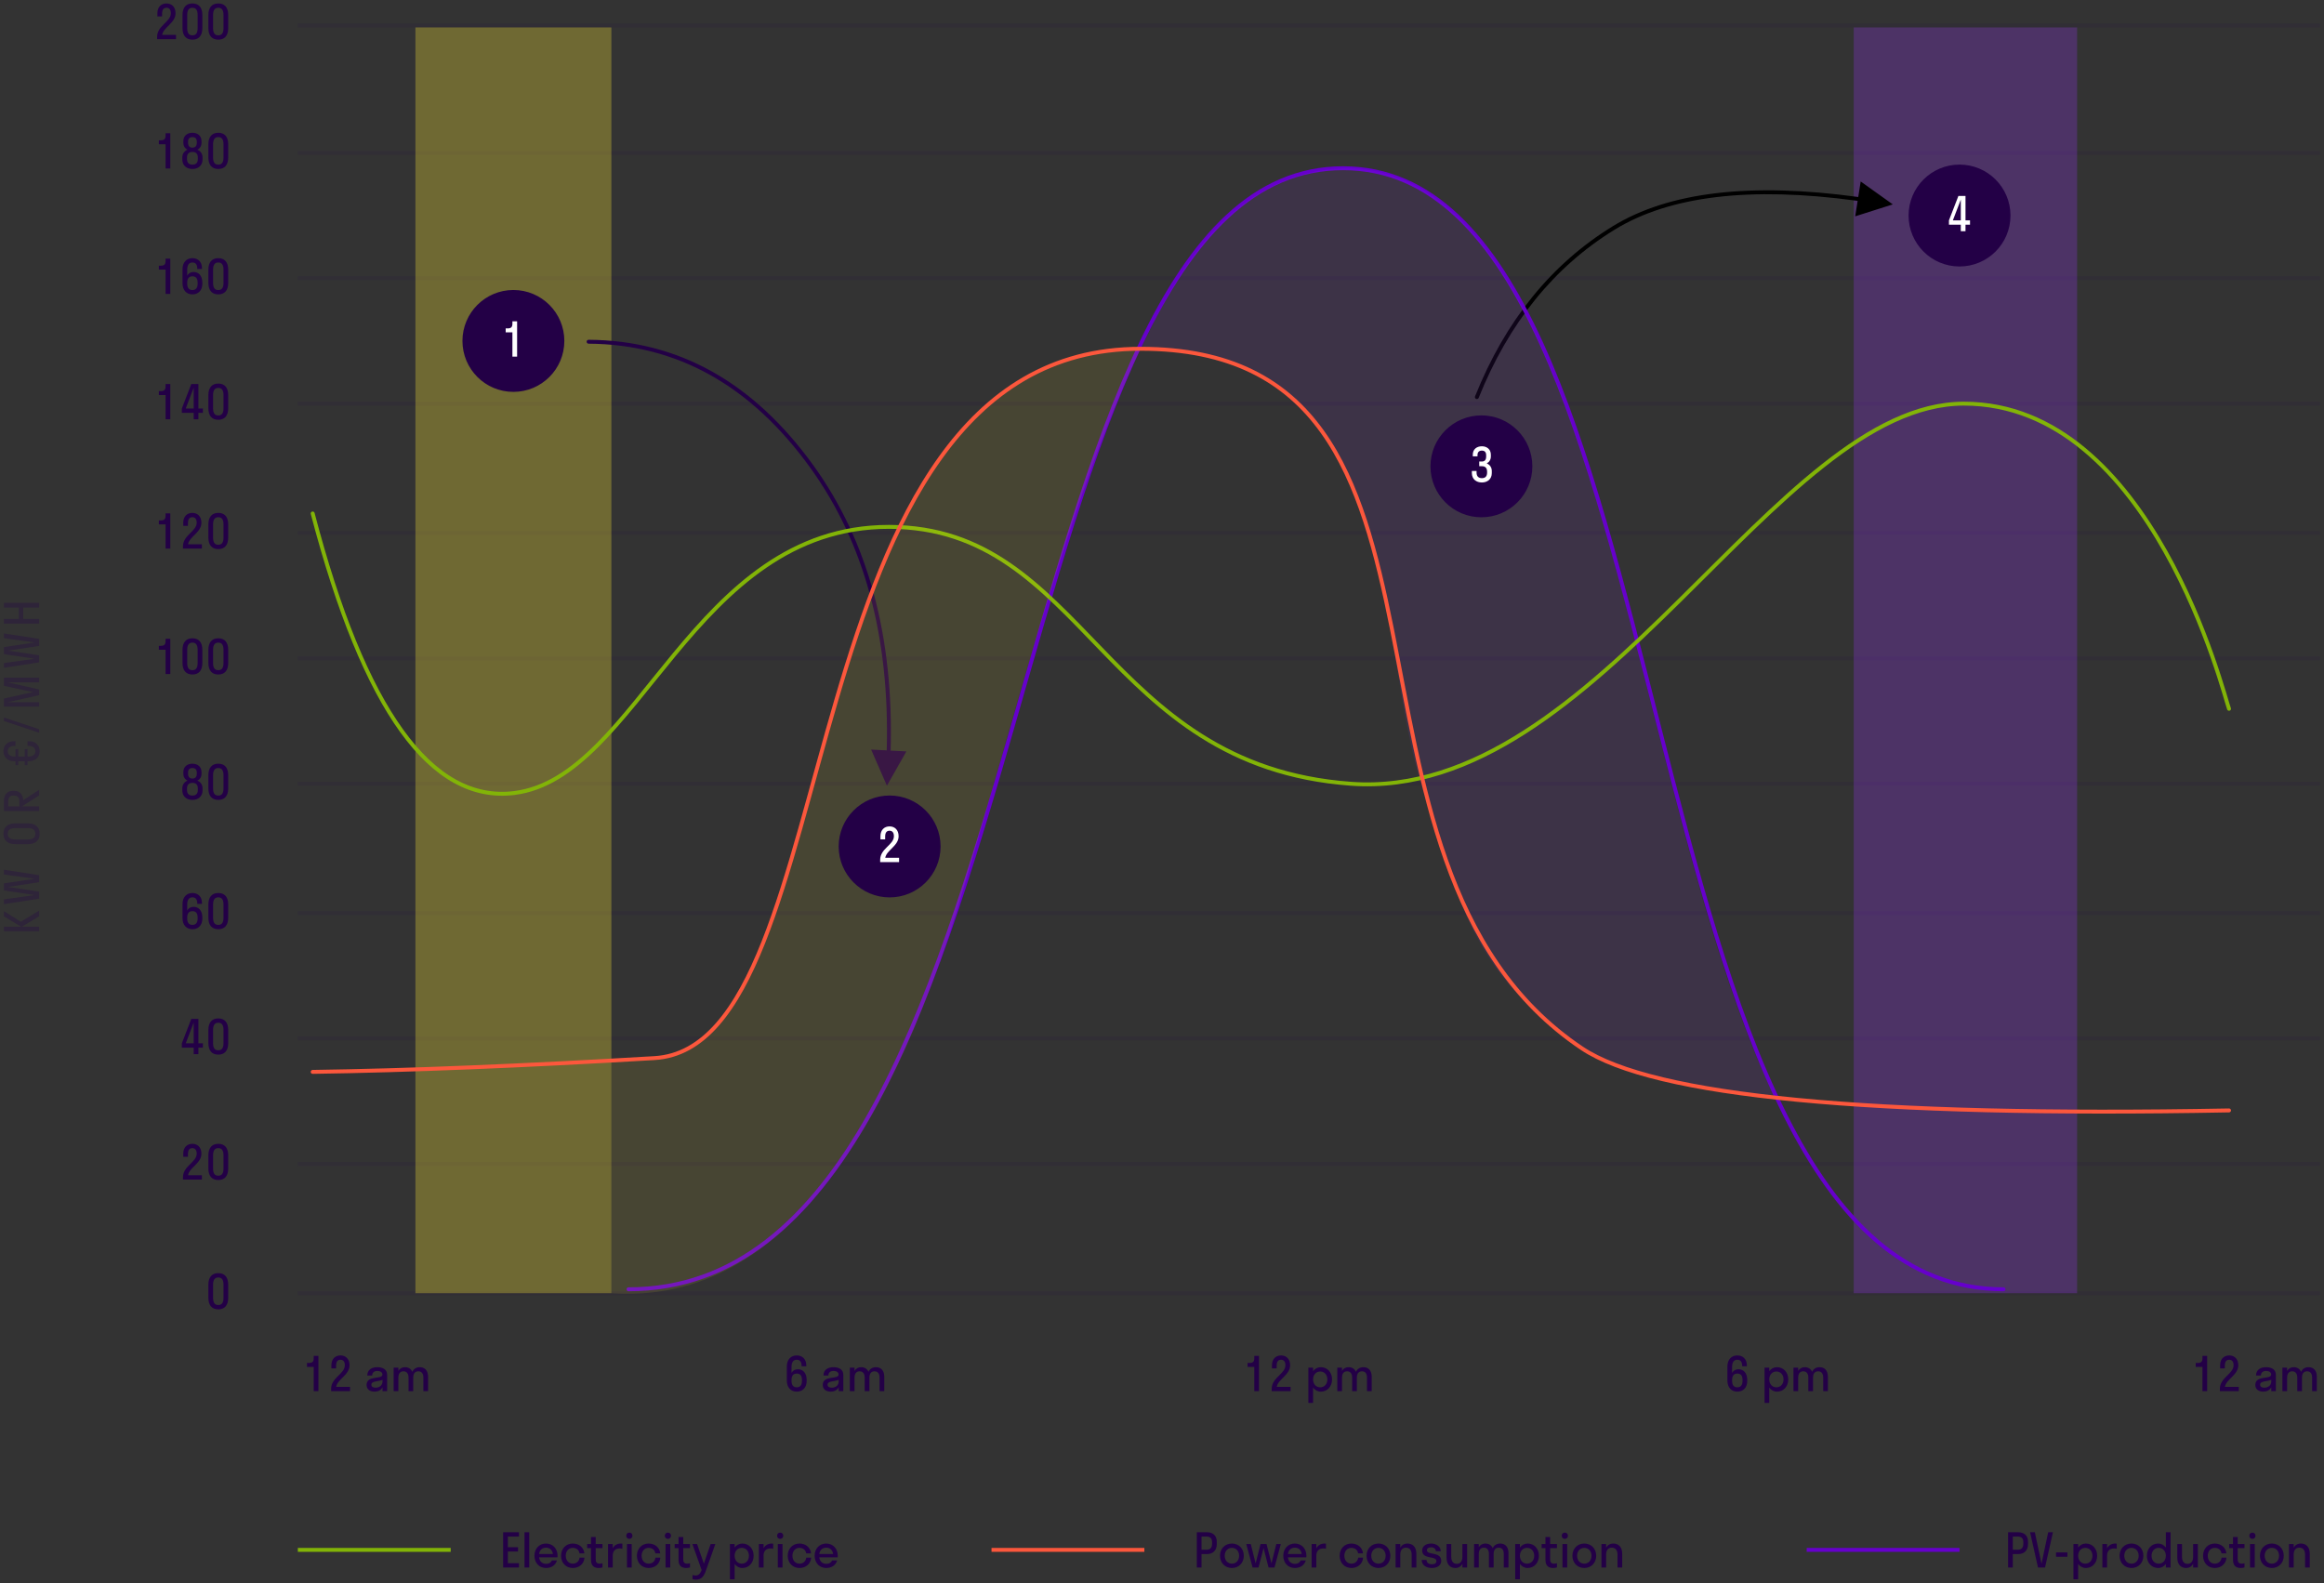 <?xml version="1.0" encoding="UTF-8"?>
<svg xmlns="http://www.w3.org/2000/svg" xmlns:xlink="http://www.w3.org/1999/xlink" width="593px" height="404px" viewBox="0 0 593 404" version="1.1">
  <rect x="0" y="0" width="593" height="404" fill="#333333" stroke="none"/>
  <title>Group 39</title>
  <g id="Graphics" stroke="none" stroke-width="1" fill="none" fill-rule="evenodd">
    <g id="Export-EN" transform="translate(-290, -6318)">
      <g id="Group-37" transform="translate(290.88, 6318.88)">
        <line x1="75.62" y1="5.62" x2="590.62" y2="5.62" id="Line-8" stroke="#230046" opacity="0.1" stroke-linecap="square"></line>
        <line x1="75.62" y1="38.12" x2="590.62" y2="38.12" id="Line-8" stroke="#230046" opacity="0.1" stroke-linecap="square"></line>
        <line x1="75.62" y1="70.12" x2="590.62" y2="70.12" id="Line-8" stroke="#230046" opacity="0.1" stroke-linecap="square"></line>
        <line x1="75.62" y1="102.12" x2="590.62" y2="102.12" id="Line-8" stroke="#230046" opacity="0.1" stroke-linecap="square"></line>
        <line x1="75.62" y1="135.12" x2="590.62" y2="135.12" id="Line-8" stroke="#230046" opacity="0.1" stroke-linecap="square"></line>
        <line x1="75.62" y1="167.12" x2="590.62" y2="167.12" id="Line-8" stroke="#230046" opacity="0.1" stroke-linecap="square"></line>
        <line x1="75.62" y1="199.12" x2="590.62" y2="199.12" id="Line-8-Copy-5" stroke="#230046" opacity="0.1" stroke-linecap="square"></line>
        <line x1="75.62" y1="232.12" x2="590.62" y2="232.12" id="Line-8-Copy-4" stroke="#230046" opacity="0.1" stroke-linecap="square"></line>
        <line x1="75.62" y1="264.12" x2="590.62" y2="264.12" id="Line-8-Copy-3" stroke="#230046" opacity="0.1" stroke-linecap="square"></line>
        <line x1="75.62" y1="296.12" x2="590.62" y2="296.12" id="Line-8-Copy-2" stroke="#230046" opacity="0.1" stroke-linecap="square"></line>
        <line x1="75.62" y1="329.12" x2="590.62" y2="329.12" id="Line-8-Copy" stroke="#230046" opacity="0.1" stroke-linecap="square"></line>
        <g id="Group-19" transform="translate(75.12, 390.12)">
          <g id="Group-16" transform="translate(177, 0)">
            <line x1="0.5" y1="4.5" x2="38.5" y2="4.5" id="Line-7" stroke="#FC573C" stroke-linecap="square"></line>
            <g id="Power-consumption" transform="translate(52.388, 0)" fill="#230046" fill-rule="nonzero">
              <path d="M1.2,9 L1.2,5.568 L2.604,5.568 C4.056,5.568 5.088,4.68 5.088,3.048 L5.088,2.4 C5.088,0.828 4.056,0 2.604,0 L0,0 L0,9 L1.2,9 Z M2.484,1.104 C3.348,1.104 3.888,1.5 3.888,2.52 L3.888,2.928 C3.888,4.02 3.348,4.464 2.484,4.464 L1.2,4.464 L1.2,1.104 L2.484,1.104 Z" id="Shape"></path>
              <path d="M8.952,9.12 C10.692,9.12 11.988,7.836 11.988,6 C11.988,4.164 10.692,2.88 8.952,2.88 C7.212,2.88 5.916,4.164 5.916,6 C5.916,7.836 7.212,9.12 8.952,9.12 Z M8.952,8.016 C7.908,8.016 7.116,7.212 7.116,6 C7.116,4.788 7.908,3.984 8.952,3.984 C9.996,3.984 10.788,4.788 10.788,6 C10.788,7.212 9.996,8.016 8.952,8.016 Z" id="Shape"></path>
              <polygon id="Path" points="15.744 9 17.028 4.044 18.3 9 19.812 9 21.432 3 20.28 3 19.044 7.956 17.784 3 16.26 3 15 7.956 13.764 3 12.612 3 14.232 9"></polygon>
              <path d="M27.936,6.408 C27.948,6.276 27.96,6.144 27.96,6 C27.96,4.164 26.712,2.88 25.008,2.88 C23.304,2.88 22.056,4.164 22.056,6 C22.056,7.836 23.304,9.12 25.008,9.12 C26.388,9.12 27.432,8.436 27.804,7.2 L26.508,7.2 C26.268,7.74 25.788,8.064 25.056,8.064 C24.048,8.064 23.376,7.452 23.232,6.408 L27.936,6.408 Z M25.008,3.936 C25.968,3.936 26.628,4.536 26.772,5.544 L23.244,5.544 C23.388,4.536 24.036,3.936 25.008,3.936 Z" id="Shape"></path>
              <path d="M30.492,3 L29.292,3 L29.292,9 L30.492,9 L30.492,5.988 C30.492,4.752 31.164,4.128 32.316,4.128 C32.556,4.128 32.772,4.164 32.952,4.224 L32.952,2.916 C32.856,2.892 32.712,2.88 32.568,2.88 C31.656,2.88 30.924,3.3 30.492,4.08 L30.492,3 Z" id="Path"></path>
              <path d="M41.148,5.388 L42.396,5.388 C42.252,3.888 41.016,2.88 39.432,2.88 C37.716,2.88 36.444,4.164 36.444,6 C36.444,7.836 37.716,9.12 39.432,9.12 C41.064,9.12 42.324,8.064 42.42,6.48 L41.172,6.48 C41.052,7.476 40.308,8.016 39.432,8.016 C38.412,8.016 37.644,7.212 37.644,6 C37.644,4.788 38.412,3.984 39.432,3.984 C40.296,3.984 41.028,4.476 41.148,5.388 Z" id="Path"></path>
              <path d="M46.344,9.12 C48.084,9.12 49.38,7.836 49.38,6 C49.38,4.164 48.084,2.88 46.344,2.88 C44.604,2.88 43.308,4.164 43.308,6 C43.308,7.836 44.604,9.12 46.344,9.12 Z M46.344,8.016 C45.3,8.016 44.508,7.212 44.508,6 C44.508,4.788 45.3,3.984 46.344,3.984 C47.388,3.984 48.18,4.788 48.18,6 C48.18,7.212 47.388,8.016 46.344,8.016 Z" id="Shape"></path>
              <path d="M54.816,5.724 L54.816,9 L56.016,9 L56.016,5.484 C56.016,3.72 55.044,2.88 53.736,2.88 C52.944,2.88 52.284,3.252 51.912,3.948 L51.912,3 L50.712,3 L50.712,9 L51.912,9 L51.912,5.724 C51.912,4.536 52.464,3.936 53.364,3.936 C54.264,3.936 54.816,4.536 54.816,5.724 Z" id="Path"></path>
              <path d="M62.364,7.308 C62.364,4.86 58.704,5.928 58.704,4.596 C58.704,4.116 59.136,3.84 59.784,3.84 C60.48,3.84 60.996,4.26 60.996,4.836 L62.244,4.836 C62.244,3.732 61.188,2.88 59.784,2.88 C58.488,2.88 57.492,3.552 57.492,4.644 C57.492,7.056 61.128,5.904 61.128,7.356 C61.128,7.896 60.696,8.172 59.964,8.172 C59.196,8.172 58.62,7.8 58.62,7.068 L57.372,7.068 C57.372,8.376 58.488,9.12 59.964,9.12 C61.356,9.12 62.364,8.436 62.364,7.308 Z" id="Path"></path>
              <path d="M64.92,6.252 L64.92,3 L63.72,3 L63.72,6.492 C63.72,8.28 64.692,9.12 65.976,9.12 C66.756,9.12 67.392,8.748 67.764,8.04 L67.764,9 L68.964,9 L68.964,3 L67.764,3 L67.764,6.252 C67.764,7.452 67.224,8.064 66.348,8.064 C65.46,8.064 64.92,7.452 64.92,6.252 Z" id="Path"></path>
              <path d="M74.532,5.556 L74.532,9 L75.732,9 L75.732,5.556 C75.732,4.476 76.224,3.936 77.04,3.936 C77.844,3.936 78.324,4.476 78.324,5.556 L78.324,9 L79.524,9 L79.524,5.316 C79.524,3.672 78.624,2.88 77.412,2.88 C76.548,2.88 75.852,3.288 75.504,4.068 C75.156,3.264 74.46,2.88 73.608,2.88 C72.888,2.88 72.288,3.216 71.94,3.84 L71.94,3 L70.74,3 L70.74,9 L71.94,9 L71.94,5.556 C71.94,4.476 72.432,3.936 73.236,3.936 C74.04,3.936 74.532,4.476 74.532,5.556 Z" id="Path"></path>
              <path d="M82.44,12 L82.44,8.1 C82.908,8.736 83.604,9.12 84.408,9.12 C86.052,9.12 87.288,7.836 87.288,6 C87.288,4.164 86.052,2.88 84.408,2.88 C83.604,2.88 82.908,3.264 82.44,3.9 L82.44,3 L81.24,3 L81.24,12 L82.44,12 Z M84.264,8.016 C83.22,8.016 82.44,7.212 82.44,6 C82.44,4.788 83.22,3.984 84.264,3.984 C85.308,3.984 86.088,4.788 86.088,6 C86.088,7.212 85.308,8.016 84.264,8.016 Z" id="Shape"></path>
              <path d="M90.156,6.948 L90.156,4.056 L91.884,4.056 L91.884,3 L90.156,3 L90.156,1.224 L88.956,1.224 L88.956,3 L87.972,3 L87.972,4.056 L88.956,4.056 L88.956,7.02 C88.956,8.652 89.796,9.12 90.948,9.12 C91.296,9.12 91.668,9.048 91.884,8.976 L91.884,7.908 C91.68,7.98 91.44,8.016 91.176,8.016 C90.48,8.016 90.156,7.692 90.156,6.948 Z" id="Path"></path>
              <path d="M93.9,1.692 C94.368,1.692 94.692,1.344 94.692,0.888 C94.692,0.432 94.368,0.096 93.9,0.096 C93.444,0.096 93.108,0.432 93.108,0.888 C93.108,1.344 93.444,1.692 93.9,1.692 Z M94.5,9 L94.5,3 L93.3,3 L93.3,9 L94.5,9 Z" id="Shape"></path>
              <path d="M98.868,9.12 C100.608,9.12 101.904,7.836 101.904,6 C101.904,4.164 100.608,2.88 98.868,2.88 C97.128,2.88 95.832,4.164 95.832,6 C95.832,7.836 97.128,9.12 98.868,9.12 Z M98.868,8.016 C97.824,8.016 97.032,7.212 97.032,6 C97.032,4.788 97.824,3.984 98.868,3.984 C99.912,3.984 100.704,4.788 100.704,6 C100.704,7.212 99.912,8.016 98.868,8.016 Z" id="Shape"></path>
              <path d="M107.34,5.724 L107.34,9 L108.54,9 L108.54,5.484 C108.54,3.72 107.568,2.88 106.26,2.88 C105.468,2.88 104.808,3.252 104.436,3.948 L104.436,3 L103.236,3 L103.236,9 L104.436,9 L104.436,5.724 C104.436,4.536 104.988,3.936 105.888,3.936 C106.788,3.936 107.34,4.536 107.34,5.724 Z" id="Path"></path>
            </g>
          </g>
          <g id="Group-16-Copy">
            <line x1="0.5" y1="4.5" x2="38.5" y2="4.5" id="Line-7" stroke="#82B407" stroke-linecap="square"></line>
            <g id="Electricity-price" transform="translate(52.388, 0)" fill="#230046" fill-rule="nonzero">
              <polygon id="Path" points="4.032 7.896 1.2 7.896 1.2 4.92 3.792 4.92 3.792 3.816 1.2 3.816 1.2 1.104 4.032 1.104 4.032 0 0 0 0 9 4.032 9"></polygon>
              <polygon id="Path" points="6.648 9 6.648 0 5.448 0 5.448 9"></polygon>
              <path d="M13.86,6.408 C13.872,6.276 13.884,6.144 13.884,6 C13.884,4.164 12.636,2.88 10.932,2.88 C9.228,2.88 7.98,4.164 7.98,6 C7.98,7.836 9.228,9.12 10.932,9.12 C12.312,9.12 13.356,8.436 13.728,7.2 L12.432,7.2 C12.192,7.74 11.712,8.064 10.98,8.064 C9.972,8.064 9.3,7.452 9.156,6.408 L13.86,6.408 Z M10.932,3.936 C11.892,3.936 12.552,4.536 12.696,5.544 L9.168,5.544 C9.312,4.536 9.96,3.936 10.932,3.936 Z" id="Shape"></path>
              <path d="M19.476,5.388 L20.724,5.388 C20.58,3.888 19.344,2.88 17.76,2.88 C16.044,2.88 14.772,4.164 14.772,6 C14.772,7.836 16.044,9.12 17.76,9.12 C19.392,9.12 20.652,8.064 20.748,6.48 L19.5,6.48 C19.38,7.476 18.636,8.016 17.76,8.016 C16.74,8.016 15.972,7.212 15.972,6 C15.972,4.788 16.74,3.984 17.76,3.984 C18.624,3.984 19.356,4.476 19.476,5.388 Z" id="Path"></path>
              <path d="M23.616,6.948 L23.616,4.056 L25.344,4.056 L25.344,3 L23.616,3 L23.616,1.224 L22.416,1.224 L22.416,3 L21.432,3 L21.432,4.056 L22.416,4.056 L22.416,7.02 C22.416,8.652 23.256,9.12 24.408,9.12 C24.756,9.12 25.128,9.048 25.344,8.976 L25.344,7.908 C25.14,7.98 24.9,8.016 24.636,8.016 C23.94,8.016 23.616,7.692 23.616,6.948 Z" id="Path"></path>
              <path d="M27.96,3 L26.76,3 L26.76,9 L27.96,9 L27.96,5.988 C27.96,4.752 28.632,4.128 29.784,4.128 C30.024,4.128 30.24,4.164 30.42,4.224 L30.42,2.916 C30.324,2.892 30.18,2.88 30.036,2.88 C29.124,2.88 28.392,3.3 27.96,4.08 L27.96,3 Z" id="Path"></path>
              <path d="M32.196,1.692 C32.664,1.692 32.988,1.344 32.988,0.888 C32.988,0.432 32.664,0.096 32.196,0.096 C31.74,0.096 31.404,0.432 31.404,0.888 C31.404,1.344 31.74,1.692 32.196,1.692 Z M32.796,9 L32.796,3 L31.596,3 L31.596,9 L32.796,9 Z" id="Shape"></path>
              <path d="M38.832,5.388 L40.08,5.388 C39.936,3.888 38.7,2.88 37.116,2.88 C35.4,2.88 34.128,4.164 34.128,6 C34.128,7.836 35.4,9.12 37.116,9.12 C38.748,9.12 40.008,8.064 40.104,6.48 L38.856,6.48 C38.736,7.476 37.992,8.016 37.116,8.016 C36.096,8.016 35.328,7.212 35.328,6 C35.328,4.788 36.096,3.984 37.116,3.984 C37.98,3.984 38.712,4.476 38.832,5.388 Z" id="Path"></path>
              <path d="M42.036,1.692 C42.504,1.692 42.828,1.344 42.828,0.888 C42.828,0.432 42.504,0.096 42.036,0.096 C41.58,0.096 41.244,0.432 41.244,0.888 C41.244,1.344 41.58,1.692 42.036,1.692 Z M42.636,9 L42.636,3 L41.436,3 L41.436,9 L42.636,9 Z" id="Shape"></path>
              <path d="M45.948,6.948 L45.948,4.056 L47.676,4.056 L47.676,3 L45.948,3 L45.948,1.224 L44.748,1.224 L44.748,3 L43.764,3 L43.764,4.056 L44.748,4.056 L44.748,7.02 C44.748,8.652 45.588,9.12 46.74,9.12 C47.088,9.12 47.46,9.048 47.676,8.976 L47.676,7.908 C47.472,7.98 47.232,8.016 46.968,8.016 C46.272,8.016 45.948,7.692 45.948,6.948 Z" id="Path"></path>
              <path d="M51.78,9.672 L54.144,3 L52.944,3 L51.216,8.028 L49.476,3 L48.276,3 L50.652,9.66 C50.268,10.596 49.86,11.04 49.104,11.04 C48.816,11.04 48.54,10.98 48.312,10.908 L48.312,11.964 C48.54,12.036 48.876,12.096 49.212,12.096 C50.688,12.096 51.276,11.1 51.78,9.672 Z" id="Path"></path>
              <path d="M59.064,12 L59.064,8.1 C59.532,8.736 60.228,9.12 61.032,9.12 C62.676,9.12 63.912,7.836 63.912,6 C63.912,4.164 62.676,2.88 61.032,2.88 C60.228,2.88 59.532,3.264 59.064,3.9 L59.064,3 L57.864,3 L57.864,12 L59.064,12 Z M60.888,8.016 C59.844,8.016 59.064,7.212 59.064,6 C59.064,4.788 59.844,3.984 60.888,3.984 C61.932,3.984 62.712,4.788 62.712,6 C62.712,7.212 61.932,8.016 60.888,8.016 Z" id="Shape"></path>
              <path d="M66.444,3 L65.244,3 L65.244,9 L66.444,9 L66.444,5.988 C66.444,4.752 67.116,4.128 68.268,4.128 C68.508,4.128 68.724,4.164 68.904,4.224 L68.904,2.916 C68.808,2.892 68.664,2.88 68.52,2.88 C67.608,2.88 66.876,3.3 66.444,4.08 L66.444,3 Z" id="Path"></path>
              <path d="M70.68,1.692 C71.148,1.692 71.472,1.344 71.472,0.888 C71.472,0.432 71.148,0.096 70.68,0.096 C70.224,0.096 69.888,0.432 69.888,0.888 C69.888,1.344 70.224,1.692 70.68,1.692 Z M71.28,9 L71.28,3 L70.08,3 L70.08,9 L71.28,9 Z" id="Shape"></path>
              <path d="M77.316,5.388 L78.564,5.388 C78.42,3.888 77.184,2.88 75.6,2.88 C73.884,2.88 72.612,4.164 72.612,6 C72.612,7.836 73.884,9.12 75.6,9.12 C77.232,9.12 78.492,8.064 78.588,6.48 L77.34,6.48 C77.22,7.476 76.476,8.016 75.6,8.016 C74.58,8.016 73.812,7.212 73.812,6 C73.812,4.788 74.58,3.984 75.6,3.984 C76.464,3.984 77.196,4.476 77.316,5.388 Z" id="Path"></path>
              <path d="M85.356,6.408 C85.368,6.276 85.38,6.144 85.38,6 C85.38,4.164 84.132,2.88 82.428,2.88 C80.724,2.88 79.476,4.164 79.476,6 C79.476,7.836 80.724,9.12 82.428,9.12 C83.808,9.12 84.852,8.436 85.224,7.2 L83.928,7.2 C83.688,7.74 83.208,8.064 82.476,8.064 C81.468,8.064 80.796,7.452 80.652,6.408 L85.356,6.408 Z M82.428,3.936 C83.388,3.936 84.048,4.536 84.192,5.544 L80.664,5.544 C80.808,4.536 81.456,3.936 82.428,3.936 Z" id="Shape"></path>
            </g>
          </g>
          <g id="Group-17" transform="translate(385, 0)">
            <line x1="0.5" y1="4.5" x2="38.5" y2="4.5" id="Line-7" stroke="#6600CC" stroke-linecap="square"></line>
            <g id="PV-production" transform="translate(51.388, 0)" fill="#230046" fill-rule="nonzero">
              <path d="M1.2,9 L1.2,5.568 L2.604,5.568 C4.056,5.568 5.088,4.68 5.088,3.048 L5.088,2.4 C5.088,0.828 4.056,0 2.604,0 L0,0 L0,9 L1.2,9 Z M2.484,1.104 C3.348,1.104 3.888,1.5 3.888,2.52 L3.888,2.928 C3.888,4.02 3.348,4.464 2.484,4.464 L1.2,4.464 L1.2,1.104 L2.484,1.104 Z" id="Shape"></path>
              <polygon id="Path" points="7.632 9 9.432 9 11.448 0 10.236 0 8.532 8.04 6.828 0 5.616 0"></polygon>
              <polygon id="Path" points="15.144 6.252 15.144 5.148 12.24 5.148 12.24 6.252"></polygon>
              <path d="M17.88,12 L17.88,8.1 C18.348,8.736 19.044,9.12 19.848,9.12 C21.492,9.12 22.728,7.836 22.728,6 C22.728,4.164 21.492,2.88 19.848,2.88 C19.044,2.88 18.348,3.264 17.88,3.9 L17.88,3 L16.68,3 L16.68,12 L17.88,12 Z M19.704,8.016 C18.66,8.016 17.88,7.212 17.88,6 C17.88,4.788 18.66,3.984 19.704,3.984 C20.748,3.984 21.528,4.788 21.528,6 C21.528,7.212 20.748,8.016 19.704,8.016 Z" id="Shape"></path>
              <path d="M25.26,3 L24.06,3 L24.06,9 L25.26,9 L25.26,5.988 C25.26,4.752 25.932,4.128 27.084,4.128 C27.324,4.128 27.54,4.164 27.72,4.224 L27.72,2.916 C27.624,2.892 27.48,2.88 27.336,2.88 C26.424,2.88 25.692,3.3 25.26,4.08 L25.26,3 Z" id="Path"></path>
              <path d="M31.488,9.12 C33.228,9.12 34.524,7.836 34.524,6 C34.524,4.164 33.228,2.88 31.488,2.88 C29.748,2.88 28.452,4.164 28.452,6 C28.452,7.836 29.748,9.12 31.488,9.12 Z M31.488,8.016 C30.444,8.016 29.652,7.212 29.652,6 C29.652,4.788 30.444,3.984 31.488,3.984 C32.532,3.984 33.324,4.788 33.324,6 C33.324,7.212 32.532,8.016 31.488,8.016 Z" id="Shape"></path>
              <path d="M38.292,2.88 C36.648,2.88 35.412,4.164 35.412,6 C35.412,7.836 36.648,9.12 38.292,9.12 C39.096,9.12 39.792,8.736 40.26,8.1 L40.26,9 L41.46,9 L41.46,0 L40.26,0 L40.26,3.9 C39.792,3.264 39.096,2.88 38.292,2.88 Z M38.436,3.984 C39.48,3.984 40.26,4.788 40.26,6 C40.26,7.212 39.48,8.016 38.436,8.016 C37.392,8.016 36.612,7.212 36.612,6 C36.612,4.788 37.392,3.984 38.436,3.984 Z" id="Shape"></path>
              <path d="M44.376,6.252 L44.376,3 L43.176,3 L43.176,6.492 C43.176,8.28 44.148,9.12 45.432,9.12 C46.212,9.12 46.848,8.748 47.22,8.04 L47.22,9 L48.42,9 L48.42,3 L47.22,3 L47.22,6.252 C47.22,7.452 46.68,8.064 45.804,8.064 C44.916,8.064 44.376,7.452 44.376,6.252 Z" id="Path"></path>
              <path d="M54.456,5.388 L55.704,5.388 C55.56,3.888 54.324,2.88 52.74,2.88 C51.024,2.88 49.752,4.164 49.752,6 C49.752,7.836 51.024,9.12 52.74,9.12 C54.372,9.12 55.632,8.064 55.728,6.48 L54.48,6.48 C54.36,7.476 53.616,8.016 52.74,8.016 C51.72,8.016 50.952,7.212 50.952,6 C50.952,4.788 51.72,3.984 52.74,3.984 C53.604,3.984 54.336,4.476 54.456,5.388 Z" id="Path"></path>
              <path d="M58.596,6.948 L58.596,4.056 L60.324,4.056 L60.324,3 L58.596,3 L58.596,1.224 L57.396,1.224 L57.396,3 L56.412,3 L56.412,4.056 L57.396,4.056 L57.396,7.02 C57.396,8.652 58.236,9.12 59.388,9.12 C59.736,9.12 60.108,9.048 60.324,8.976 L60.324,7.908 C60.12,7.98 59.88,8.016 59.616,8.016 C58.92,8.016 58.596,7.692 58.596,6.948 Z" id="Path"></path>
              <path d="M62.34,1.692 C62.808,1.692 63.132,1.344 63.132,0.888 C63.132,0.432 62.808,0.096 62.34,0.096 C61.884,0.096 61.548,0.432 61.548,0.888 C61.548,1.344 61.884,1.692 62.34,1.692 Z M62.94,9 L62.94,3 L61.74,3 L61.74,9 L62.94,9 Z" id="Shape"></path>
              <path d="M67.308,9.12 C69.048,9.12 70.344,7.836 70.344,6 C70.344,4.164 69.048,2.88 67.308,2.88 C65.568,2.88 64.272,4.164 64.272,6 C64.272,7.836 65.568,9.12 67.308,9.12 Z M67.308,8.016 C66.264,8.016 65.472,7.212 65.472,6 C65.472,4.788 66.264,3.984 67.308,3.984 C68.352,3.984 69.144,4.788 69.144,6 C69.144,7.212 68.352,8.016 67.308,8.016 Z" id="Shape"></path>
              <path d="M75.78,5.724 L75.78,9 L76.98,9 L76.98,5.484 C76.98,3.72 76.008,2.88 74.7,2.88 C73.908,2.88 73.248,3.252 72.876,3.948 L72.876,3 L71.676,3 L71.676,9 L72.876,9 L72.876,5.724 C72.876,4.536 73.428,3.936 74.328,3.936 C75.228,3.936 75.78,4.536 75.78,5.724 Z" id="Path"></path>
            </g>
          </g>
        </g>
        <g id="100" transform="translate(39.652, 162)" fill="#230046" fill-rule="nonzero">
          <path d="M1.716,0.732 C1.716,1.584 1.368,1.92 0.516,1.92 L0,1.92 L0,2.928 L1.716,2.928 L1.716,9.12 L2.916,9.12 L2.916,0.12 L1.716,0.12 L1.716,0.732 Z" id="Path"></path>
          <path d="M8.568,9.24 C10.152,9.24 11.1,8.268 11.1,6.288 L11.1,2.952 C11.1,0.984 10.152,0 8.568,0 C6.996,0 6.036,0.984 6.036,2.952 L6.036,6.288 C6.036,8.268 6.996,9.24 8.568,9.24 Z M8.568,8.136 C7.728,8.136 7.236,7.644 7.236,6.288 L7.236,2.952 C7.236,1.608 7.74,1.104 8.568,1.104 C9.396,1.104 9.9,1.608 9.9,2.952 L9.9,6.288 C9.9,7.644 9.396,8.136 8.568,8.136 Z" id="Shape"></path>
          <path d="M15.168,9.24 C16.752,9.24 17.7,8.268 17.7,6.288 L17.7,2.952 C17.7,0.984 16.752,0 15.168,0 C13.596,0 12.636,0.984 12.636,2.952 L12.636,6.288 C12.636,8.268 13.596,9.24 15.168,9.24 Z M15.168,8.136 C14.328,8.136 13.836,7.644 13.836,6.288 L13.836,2.952 C13.836,1.608 14.34,1.104 15.168,1.104 C15.996,1.104 16.5,1.608 16.5,2.952 L16.5,6.288 C16.5,7.644 15.996,8.136 15.168,8.136 Z" id="Shape"></path>
        </g>
        <g id="120" transform="translate(39.652, 130)" fill="#230046" fill-rule="nonzero">
          <path d="M1.716,0.732 C1.716,1.584 1.368,1.92 0.516,1.92 L0,1.92 L0,2.928 L1.716,2.928 L1.716,9.12 L2.916,9.12 L2.916,0.12 L1.716,0.12 L1.716,0.732 Z" id="Path"></path>
          <path d="M10.86,2.508 C10.86,0.852 9.828,0 8.556,0 C7.26,0 6.228,0.84 6.228,2.52 L6.228,3.312 L7.428,3.312 L7.428,2.616 C7.428,1.488 7.884,1.104 8.556,1.104 C9.192,1.104 9.66,1.512 9.66,2.508 C9.66,4.704 6.156,5.664 6.156,8.52 L6.156,9.12 L10.98,9.12 L10.98,8.016 L7.452,8.016 C7.764,6.06 10.86,4.992 10.86,2.508 Z" id="Path"></path>
          <path d="M15.168,9.24 C16.752,9.24 17.7,8.268 17.7,6.288 L17.7,2.952 C17.7,0.984 16.752,0 15.168,0 C13.596,0 12.636,0.984 12.636,2.952 L12.636,6.288 C12.636,8.268 13.596,9.24 15.168,9.24 Z M15.168,8.136 C14.328,8.136 13.836,7.644 13.836,6.288 L13.836,2.952 C13.836,1.608 14.34,1.104 15.168,1.104 C15.996,1.104 16.5,1.608 16.5,2.952 L16.5,6.288 C16.5,7.644 15.996,8.136 15.168,8.136 Z" id="Shape"></path>
        </g>
        <g id="140" transform="translate(39.652, 97)" fill="#230046" fill-rule="nonzero">
          <path d="M1.716,0.732 C1.716,1.584 1.368,1.92 0.516,1.92 L0,1.92 L0,2.928 L1.716,2.928 L1.716,9.12 L2.916,9.12 L2.916,0.12 L1.716,0.12 L1.716,0.732 Z" id="Path"></path>
          <path d="M5.868,6.36 L5.868,7.464 L8.892,7.464 L8.892,9.12 L10.092,9.12 L10.092,7.464 L11.244,7.464 L11.244,6.36 L10.092,6.36 L10.092,0.12 L8.28,0.12 L5.868,6.36 Z M6.864,6.36 L8.892,1.056 L8.892,6.36 L6.864,6.36 Z" id="Shape"></path>
          <path d="M15.168,9.24 C16.752,9.24 17.7,8.268 17.7,6.288 L17.7,2.952 C17.7,0.984 16.752,0 15.168,0 C13.596,0 12.636,0.984 12.636,2.952 L12.636,6.288 C12.636,8.268 13.596,9.24 15.168,9.24 Z M15.168,8.136 C14.328,8.136 13.836,7.644 13.836,6.288 L13.836,2.952 C13.836,1.608 14.34,1.104 15.168,1.104 C15.996,1.104 16.5,1.608 16.5,2.952 L16.5,6.288 C16.5,7.644 15.996,8.136 15.168,8.136 Z" id="Shape"></path>
        </g>
        <g id="160" transform="translate(39.652, 65)" fill="#230046" fill-rule="nonzero">
          <path d="M1.716,0.732 C1.716,1.584 1.368,1.92 0.516,1.92 L0,1.92 L0,2.928 L1.716,2.928 L1.716,9.12 L2.916,9.12 L2.916,0.12 L1.716,0.12 L1.716,0.732 Z" id="Path"></path>
          <path d="M7.236,2.952 C7.236,1.632 7.764,1.104 8.568,1.104 C9.336,1.104 9.804,1.56 9.804,2.664 L9.804,2.772 L11.004,2.772 L11.004,2.568 C11.004,0.888 9.948,0 8.568,0 C7.128,0 6.036,0.984 6.036,2.856 L6.036,6.384 C6.036,8.256 7.128,9.24 8.568,9.24 C10.008,9.24 11.1,8.292 11.1,6.504 L11.1,6.264 C11.1,4.44 10.116,3.528 8.88,3.528 C8.208,3.528 7.62,3.792 7.236,4.464 L7.236,2.952 Z M7.236,6.276 C7.236,5.1 7.752,4.632 8.568,4.632 C9.408,4.632 9.9,5.1 9.9,6.276 L9.9,6.492 C9.9,7.644 9.384,8.136 8.568,8.136 C7.752,8.136 7.236,7.656 7.236,6.492 L7.236,6.276 Z" id="Shape"></path>
          <path d="M15.168,9.24 C16.752,9.24 17.7,8.268 17.7,6.288 L17.7,2.952 C17.7,0.984 16.752,0 15.168,0 C13.596,0 12.636,0.984 12.636,2.952 L12.636,6.288 C12.636,8.268 13.596,9.24 15.168,9.24 Z M15.168,8.136 C14.328,8.136 13.836,7.644 13.836,6.288 L13.836,2.952 C13.836,1.608 14.34,1.104 15.168,1.104 C15.996,1.104 16.5,1.608 16.5,2.952 L16.5,6.288 C16.5,7.644 15.996,8.136 15.168,8.136 Z" id="Shape"></path>
        </g>
        <g id="180" transform="translate(39.652, 33)" fill="#230046" fill-rule="nonzero">
          <path d="M1.716,0.732 C1.716,1.584 1.368,1.92 0.516,1.92 L0,1.92 L0,2.928 L1.716,2.928 L1.716,9.12 L2.916,9.12 L2.916,0.12 L1.716,0.12 L1.716,0.732 Z" id="Path"></path>
          <path d="M5.988,6.3 L5.988,6.828 C5.988,8.4 7.14,9.24 8.568,9.24 C9.996,9.24 11.148,8.4 11.148,6.828 L11.148,6.3 C11.148,5.328 10.62,4.656 9.84,4.32 C10.464,3.996 10.884,3.408 10.884,2.568 L10.884,2.136 C10.884,0.744 9.852,0 8.568,0 C7.284,0 6.252,0.744 6.252,2.136 L6.252,2.568 C6.252,3.408 6.672,3.996 7.296,4.32 C6.516,4.656 5.988,5.328 5.988,6.3 Z M7.452,2.244 C7.452,1.44 7.92,1.104 8.568,1.104 C9.228,1.104 9.684,1.44 9.684,2.244 L9.684,2.556 C9.684,3.42 9.252,3.792 8.568,3.792 C7.896,3.792 7.452,3.42 7.452,2.556 L7.452,2.244 Z M7.188,6.312 C7.188,5.304 7.74,4.896 8.568,4.896 C9.408,4.896 9.948,5.304 9.948,6.312 L9.948,6.72 C9.948,7.704 9.408,8.136 8.568,8.136 C7.74,8.136 7.188,7.704 7.188,6.72 L7.188,6.312 Z" id="Shape"></path>
          <path d="M15.168,9.24 C16.752,9.24 17.7,8.268 17.7,6.288 L17.7,2.952 C17.7,0.984 16.752,0 15.168,0 C13.596,0 12.636,0.984 12.636,2.952 L12.636,6.288 C12.636,8.268 13.596,9.24 15.168,9.24 Z M15.168,8.136 C14.328,8.136 13.836,7.644 13.836,6.288 L13.836,2.952 C13.836,1.608 14.34,1.104 15.168,1.104 C15.996,1.104 16.5,1.608 16.5,2.952 L16.5,6.288 C16.5,7.644 15.996,8.136 15.168,8.136 Z" id="Shape"></path>
        </g>
        <g id="200" transform="translate(39.208, 0)" fill="#230046" fill-rule="nonzero">
          <path d="M4.704,2.508 C4.704,0.852 3.672,0 2.4,0 C1.104,0 0.072,0.84 0.072,2.52 L0.072,3.312 L1.272,3.312 L1.272,2.616 C1.272,1.488 1.728,1.104 2.4,1.104 C3.036,1.104 3.504,1.512 3.504,2.508 C3.504,4.704 0,5.664 0,8.52 L0,9.12 L4.824,9.12 L4.824,8.016 L1.296,8.016 C1.608,6.06 4.704,4.992 4.704,2.508 Z" id="Path"></path>
          <path d="M9.012,9.24 C10.596,9.24 11.544,8.268 11.544,6.288 L11.544,2.952 C11.544,0.984 10.596,0 9.012,0 C7.44,0 6.48,0.984 6.48,2.952 L6.48,6.288 C6.48,8.268 7.44,9.24 9.012,9.24 Z M9.012,8.136 C8.172,8.136 7.68,7.644 7.68,6.288 L7.68,2.952 C7.68,1.608 8.184,1.104 9.012,1.104 C9.84,1.104 10.344,1.608 10.344,2.952 L10.344,6.288 C10.344,7.644 9.84,8.136 9.012,8.136 Z" id="Shape"></path>
          <path d="M15.612,9.24 C17.196,9.24 18.144,8.268 18.144,6.288 L18.144,2.952 C18.144,0.984 17.196,0 15.612,0 C14.04,0 13.08,0.984 13.08,2.952 L13.08,6.288 C13.08,8.268 14.04,9.24 15.612,9.24 Z M15.612,8.136 C14.772,8.136 14.28,7.644 14.28,6.288 L14.28,2.952 C14.28,1.608 14.784,1.104 15.612,1.104 C16.44,1.104 16.944,1.608 16.944,2.952 L16.944,6.288 C16.944,7.644 16.44,8.136 15.612,8.136 Z" id="Shape"></path>
        </g>
        <g id="80" transform="translate(45.64, 194)" fill="#230046" fill-rule="nonzero">
          <path d="M0,6.3 L0,6.828 C0,8.4 1.152,9.24 2.58,9.24 C4.008,9.24 5.16,8.4 5.16,6.828 L5.16,6.3 C5.16,5.328 4.632,4.656 3.852,4.32 C4.476,3.996 4.896,3.408 4.896,2.568 L4.896,2.136 C4.896,0.744 3.864,0 2.58,0 C1.296,0 0.264,0.744 0.264,2.136 L0.264,2.568 C0.264,3.408 0.684,3.996 1.308,4.32 C0.528,4.656 0,5.328 0,6.3 Z M1.464,2.244 C1.464,1.44 1.932,1.104 2.58,1.104 C3.24,1.104 3.696,1.44 3.696,2.244 L3.696,2.556 C3.696,3.42 3.264,3.792 2.58,3.792 C1.908,3.792 1.464,3.42 1.464,2.556 L1.464,2.244 Z M1.2,6.312 C1.2,5.304 1.752,4.896 2.58,4.896 C3.42,4.896 3.96,5.304 3.96,6.312 L3.96,6.72 C3.96,7.704 3.42,8.136 2.58,8.136 C1.752,8.136 1.2,7.704 1.2,6.72 L1.2,6.312 Z" id="Shape"></path>
          <path d="M9.18,9.24 C10.764,9.24 11.712,8.268 11.712,6.288 L11.712,2.952 C11.712,0.984 10.764,0 9.18,0 C7.608,0 6.648,0.984 6.648,2.952 L6.648,6.288 C6.648,8.268 7.608,9.24 9.18,9.24 Z M9.18,8.136 C8.34,8.136 7.848,7.644 7.848,6.288 L7.848,2.952 C7.848,1.608 8.352,1.104 9.18,1.104 C10.008,1.104 10.512,1.608 10.512,2.952 L10.512,6.288 C10.512,7.644 10.008,8.136 9.18,8.136 Z" id="Shape"></path>
        </g>
        <g id="60" transform="translate(45.688, 227)" fill="#230046" fill-rule="nonzero">
          <path d="M1.2,2.952 C1.2,1.632 1.728,1.104 2.532,1.104 C3.3,1.104 3.768,1.56 3.768,2.664 L3.768,2.772 L4.968,2.772 L4.968,2.568 C4.968,0.888 3.912,0 2.532,0 C1.092,0 0,0.984 0,2.856 L0,6.384 C0,8.256 1.092,9.24 2.532,9.24 C3.972,9.24 5.064,8.292 5.064,6.504 L5.064,6.264 C5.064,4.44 4.08,3.528 2.844,3.528 C2.172,3.528 1.584,3.792 1.2,4.464 L1.2,2.952 Z M1.2,6.276 C1.2,5.1 1.716,4.632 2.532,4.632 C3.372,4.632 3.864,5.1 3.864,6.276 L3.864,6.492 C3.864,7.644 3.348,8.136 2.532,8.136 C1.716,8.136 1.2,7.656 1.2,6.492 L1.2,6.276 Z" id="Shape"></path>
          <path d="M9.132,9.24 C10.716,9.24 11.664,8.268 11.664,6.288 L11.664,2.952 C11.664,0.984 10.716,0 9.132,0 C7.56,0 6.6,0.984 6.6,2.952 L6.6,6.288 C6.6,8.268 7.56,9.24 9.132,9.24 Z M9.132,8.136 C8.292,8.136 7.8,7.644 7.8,6.288 L7.8,2.952 C7.8,1.608 8.304,1.104 9.132,1.104 C9.96,1.104 10.464,1.608 10.464,2.952 L10.464,6.288 C10.464,7.644 9.96,8.136 9.132,8.136 Z" id="Shape"></path>
        </g>
        <g id="40" transform="translate(45.52, 259)" fill="#230046" fill-rule="nonzero">
          <path d="M0,6.36 L0,7.464 L3.024,7.464 L3.024,9.12 L4.224,9.12 L4.224,7.464 L5.376,7.464 L5.376,6.36 L4.224,6.36 L4.224,0.12 L2.412,0.12 L0,6.36 Z M0.996,6.36 L3.024,1.056 L3.024,6.36 L0.996,6.36 Z" id="Shape"></path>
          <path d="M9.3,9.24 C10.884,9.24 11.832,8.268 11.832,6.288 L11.832,2.952 C11.832,0.984 10.884,0 9.3,0 C7.728,0 6.768,0.984 6.768,2.952 L6.768,6.288 C6.768,8.268 7.728,9.24 9.3,9.24 Z M9.3,8.136 C8.46,8.136 7.968,7.644 7.968,6.288 L7.968,2.952 C7.968,1.608 8.472,1.104 9.3,1.104 C10.128,1.104 10.632,1.608 10.632,2.952 L10.632,6.288 C10.632,7.644 10.128,8.136 9.3,8.136 Z" id="Shape"></path>
        </g>
        <g id="20" transform="translate(45.808, 291)" fill="#230046" fill-rule="nonzero">
          <path d="M4.704,2.508 C4.704,0.852 3.672,0 2.4,0 C1.104,0 0.072,0.84 0.072,2.52 L0.072,3.312 L1.272,3.312 L1.272,2.616 C1.272,1.488 1.728,1.104 2.4,1.104 C3.036,1.104 3.504,1.512 3.504,2.508 C3.504,4.704 0,5.664 0,8.52 L0,9.12 L4.824,9.12 L4.824,8.016 L1.296,8.016 C1.608,6.06 4.704,4.992 4.704,2.508 Z" id="Path"></path>
          <path d="M9.012,9.24 C10.596,9.24 11.544,8.268 11.544,6.288 L11.544,2.952 C11.544,0.984 10.596,0 9.012,0 C7.44,0 6.48,0.984 6.48,2.952 L6.48,6.288 C6.48,8.268 7.44,9.24 9.012,9.24 Z M9.012,8.136 C8.172,8.136 7.68,7.644 7.68,6.288 L7.68,2.952 C7.68,1.608 8.184,1.104 9.012,1.104 C9.84,1.104 10.344,1.608 10.344,2.952 L10.344,6.288 C10.344,7.644 9.84,8.136 9.012,8.136 Z" id="Shape"></path>
        </g>
        <g id="0" transform="translate(52.288, 324)" fill="#230046" fill-rule="nonzero">
          <path d="M2.532,9.24 C4.116,9.24 5.064,8.268 5.064,6.288 L5.064,2.952 C5.064,0.984 4.116,0 2.532,0 C0.96,0 0,0.984 0,2.952 L0,6.288 C0,8.268 0.96,9.24 2.532,9.24 Z M2.532,8.136 C1.692,8.136 1.2,7.644 1.2,6.288 L1.2,2.952 C1.2,1.608 1.704,1.104 2.532,1.104 C3.36,1.104 3.864,1.608 3.864,2.952 L3.864,6.288 C3.864,7.644 3.36,8.136 2.532,8.136 Z" id="Shape"></path>
        </g>
        <g id="Group-26" transform="translate(77.452, 345)" fill="#230046" fill-rule="nonzero">
          <g id="12-am">
            <path d="M1.716,0.732 C1.716,1.584 1.368,1.92 0.516,1.92 L0,1.92 L0,2.928 L1.716,2.928 L1.716,9.12 L2.916,9.12 L2.916,0.12 L1.716,0.12 L1.716,0.732 Z" id="Path"></path>
            <path d="M10.86,2.508 C10.86,0.852 9.828,0 8.556,0 C7.26,0 6.228,0.84 6.228,2.52 L6.228,3.312 L7.428,3.312 L7.428,2.616 C7.428,1.488 7.884,1.104 8.556,1.104 C9.192,1.104 9.66,1.512 9.66,2.508 C9.66,4.704 6.156,5.664 6.156,8.52 L6.156,9.12 L10.98,9.12 L10.98,8.016 L7.452,8.016 C7.764,6.06 10.86,4.992 10.86,2.508 Z" id="Path"></path>
            <path d="M17.244,9.24 C18.108,9.24 18.876,8.904 19.272,8.112 L19.272,9.12 L20.448,9.12 L20.448,4.92 C20.448,3.528 19.248,3 17.952,3 C16.632,3 15.384,3.588 15.384,5.136 L16.632,5.136 C16.632,4.356 17.172,3.96 17.952,3.96 C18.684,3.96 19.248,4.284 19.248,4.872 C19.248,6.24 15.204,4.944 15.204,7.536 C15.204,8.724 16.176,9.24 17.244,9.24 Z M16.428,7.464 C16.428,6.456 18.252,6.708 19.272,6.216 L19.272,6.648 C19.272,7.692 18.408,8.232 17.484,8.232 C16.872,8.232 16.428,7.98 16.428,7.464 Z" id="Shape"></path>
            <path d="M25.908,5.676 L25.908,9.12 L27.108,9.12 L27.108,5.676 C27.108,4.596 27.6,4.056 28.416,4.056 C29.22,4.056 29.7,4.596 29.7,5.676 L29.7,9.12 L30.9,9.12 L30.9,5.436 C30.9,3.792 30,3 28.788,3 C27.924,3 27.228,3.408 26.88,4.188 C26.532,3.384 25.836,3 24.984,3 C24.264,3 23.664,3.336 23.316,3.96 L23.316,3.12 L22.116,3.12 L22.116,9.12 L23.316,9.12 L23.316,5.676 C23.316,4.596 23.808,4.056 24.612,4.056 C25.416,4.056 25.908,4.596 25.908,5.676 Z" id="Path"></path>
          </g>
          <g id="6-am" transform="translate(122.436, 0)">
            <path d="M1.2,2.952 C1.2,1.632 1.728,1.104 2.532,1.104 C3.3,1.104 3.768,1.56 3.768,2.664 L3.768,2.772 L4.968,2.772 L4.968,2.568 C4.968,0.888 3.912,0 2.532,0 C1.092,0 0,0.984 0,2.856 L0,6.384 C0,8.256 1.092,9.24 2.532,9.24 C3.972,9.24 5.064,8.292 5.064,6.504 L5.064,6.264 C5.064,4.44 4.08,3.528 2.844,3.528 C2.172,3.528 1.584,3.792 1.2,4.464 L1.2,2.952 Z M1.2,6.276 C1.2,5.1 1.716,4.632 2.532,4.632 C3.372,4.632 3.864,5.1 3.864,6.276 L3.864,6.492 C3.864,7.644 3.348,8.136 2.532,8.136 C1.716,8.136 1.2,7.656 1.2,6.492 L1.2,6.276 Z" id="Shape"></path>
            <path d="M11.208,9.24 C12.072,9.24 12.84,8.904 13.236,8.112 L13.236,9.12 L14.412,9.12 L14.412,4.92 C14.412,3.528 13.212,3 11.916,3 C10.596,3 9.348,3.588 9.348,5.136 L10.596,5.136 C10.596,4.356 11.136,3.96 11.916,3.96 C12.648,3.96 13.212,4.284 13.212,4.872 C13.212,6.24 9.168,4.944 9.168,7.536 C9.168,8.724 10.14,9.24 11.208,9.24 Z M10.392,7.464 C10.392,6.456 12.216,6.708 13.236,6.216 L13.236,6.648 C13.236,7.692 12.372,8.232 11.448,8.232 C10.836,8.232 10.392,7.98 10.392,7.464 Z" id="Shape"></path>
            <path d="M19.872,5.676 L19.872,9.12 L21.072,9.12 L21.072,5.676 C21.072,4.596 21.564,4.056 22.38,4.056 C23.184,4.056 23.664,4.596 23.664,5.676 L23.664,9.12 L24.864,9.12 L24.864,5.436 C24.864,3.792 23.964,3 22.752,3 C21.888,3 21.192,3.408 20.844,4.188 C20.496,3.384 19.8,3 18.948,3 C18.228,3 17.628,3.336 17.28,3.96 L17.28,3.12 L16.08,3.12 L16.08,9.12 L17.28,9.12 L17.28,5.676 C17.28,4.596 17.772,4.056 18.576,4.056 C19.38,4.056 19.872,4.596 19.872,5.676 Z" id="Path"></path>
          </g>
          <g id="12-pm" transform="translate(240, 0)">
            <path d="M1.716,0.732 C1.716,1.584 1.368,1.92 0.516,1.92 L0,1.92 L0,2.928 L1.716,2.928 L1.716,9.12 L2.916,9.12 L2.916,0.12 L1.716,0.12 L1.716,0.732 Z" id="Path"></path>
            <path d="M10.86,2.508 C10.86,0.852 9.828,0 8.556,0 C7.26,0 6.228,0.84 6.228,2.52 L6.228,3.312 L7.428,3.312 L7.428,2.616 C7.428,1.488 7.884,1.104 8.556,1.104 C9.192,1.104 9.66,1.512 9.66,2.508 C9.66,4.704 6.156,5.664 6.156,8.52 L6.156,9.12 L10.98,9.12 L10.98,8.016 L7.452,8.016 C7.764,6.06 10.86,4.992 10.86,2.508 Z" id="Path"></path>
            <path d="M16.716,12.12 L16.716,8.22 C17.184,8.856 17.88,9.24 18.684,9.24 C20.328,9.24 21.564,7.956 21.564,6.12 C21.564,4.284 20.328,3 18.684,3 C17.88,3 17.184,3.384 16.716,4.02 L16.716,3.12 L15.516,3.12 L15.516,12.12 L16.716,12.12 Z M18.54,8.136 C17.496,8.136 16.716,7.332 16.716,6.12 C16.716,4.908 17.496,4.104 18.54,4.104 C19.584,4.104 20.364,4.908 20.364,6.12 C20.364,7.332 19.584,8.136 18.54,8.136 Z" id="Shape"></path>
            <path d="M26.688,5.676 L26.688,9.12 L27.888,9.12 L27.888,5.676 C27.888,4.596 28.38,4.056 29.196,4.056 C30,4.056 30.48,4.596 30.48,5.676 L30.48,9.12 L31.68,9.12 L31.68,5.436 C31.68,3.792 30.78,3 29.568,3 C28.704,3 28.008,3.408 27.66,4.188 C27.312,3.384 26.616,3 25.764,3 C25.044,3 24.444,3.336 24.096,3.96 L24.096,3.12 L22.896,3.12 L22.896,9.12 L24.096,9.12 L24.096,5.676 C24.096,4.596 24.588,4.056 25.392,4.056 C26.196,4.056 26.688,4.596 26.688,5.676 Z" id="Path"></path>
          </g>
          <g id="6-pm" transform="translate(362.436, 0)">
            <path d="M1.2,2.952 C1.2,1.632 1.728,1.104 2.532,1.104 C3.3,1.104 3.768,1.56 3.768,2.664 L3.768,2.772 L4.968,2.772 L4.968,2.568 C4.968,0.888 3.912,0 2.532,0 C1.092,0 0,0.984 0,2.856 L0,6.384 C0,8.256 1.092,9.24 2.532,9.24 C3.972,9.24 5.064,8.292 5.064,6.504 L5.064,6.264 C5.064,4.44 4.08,3.528 2.844,3.528 C2.172,3.528 1.584,3.792 1.2,4.464 L1.2,2.952 Z M1.2,6.276 C1.2,5.1 1.716,4.632 2.532,4.632 C3.372,4.632 3.864,5.1 3.864,6.276 L3.864,6.492 C3.864,7.644 3.348,8.136 2.532,8.136 C1.716,8.136 1.2,7.656 1.2,6.492 L1.2,6.276 Z" id="Shape"></path>
            <path d="M10.68,12.12 L10.68,8.22 C11.148,8.856 11.844,9.24 12.648,9.24 C14.292,9.24 15.528,7.956 15.528,6.12 C15.528,4.284 14.292,3 12.648,3 C11.844,3 11.148,3.384 10.68,4.02 L10.68,3.12 L9.48,3.12 L9.48,12.12 L10.68,12.12 Z M12.504,8.136 C11.46,8.136 10.68,7.332 10.68,6.12 C10.68,4.908 11.46,4.104 12.504,4.104 C13.548,4.104 14.328,4.908 14.328,6.12 C14.328,7.332 13.548,8.136 12.504,8.136 Z" id="Shape"></path>
            <path d="M20.652,5.676 L20.652,9.12 L21.852,9.12 L21.852,5.676 C21.852,4.596 22.344,4.056 23.16,4.056 C23.964,4.056 24.444,4.596 24.444,5.676 L24.444,9.12 L25.644,9.12 L25.644,5.436 C25.644,3.792 24.744,3 23.532,3 C22.668,3 21.972,3.408 21.624,4.188 C21.276,3.384 20.58,3 19.728,3 C19.008,3 18.408,3.336 18.06,3.96 L18.06,3.12 L16.86,3.12 L16.86,9.12 L18.06,9.12 L18.06,5.676 C18.06,4.596 18.552,4.056 19.356,4.056 C20.16,4.056 20.652,4.596 20.652,5.676 Z" id="Path"></path>
          </g>
          <g id="12-am" transform="translate(481.94, 0)">
            <path d="M1.716,0.732 C1.716,1.584 1.368,1.92 0.516,1.92 L0,1.92 L0,2.928 L1.716,2.928 L1.716,9.12 L2.916,9.12 L2.916,0.12 L1.716,0.12 L1.716,0.732 Z" id="Path"></path>
            <path d="M10.86,2.508 C10.86,0.852 9.828,0 8.556,0 C7.26,0 6.228,0.84 6.228,2.52 L6.228,3.312 L7.428,3.312 L7.428,2.616 C7.428,1.488 7.884,1.104 8.556,1.104 C9.192,1.104 9.66,1.512 9.66,2.508 C9.66,4.704 6.156,5.664 6.156,8.52 L6.156,9.12 L10.98,9.12 L10.98,8.016 L7.452,8.016 C7.764,6.06 10.86,4.992 10.86,2.508 Z" id="Path"></path>
            <path d="M17.244,9.24 C18.108,9.24 18.876,8.904 19.272,8.112 L19.272,9.12 L20.448,9.12 L20.448,4.92 C20.448,3.528 19.248,3 17.952,3 C16.632,3 15.384,3.588 15.384,5.136 L16.632,5.136 C16.632,4.356 17.172,3.96 17.952,3.96 C18.684,3.96 19.248,4.284 19.248,4.872 C19.248,6.24 15.204,4.944 15.204,7.536 C15.204,8.724 16.176,9.24 17.244,9.24 Z M16.428,7.464 C16.428,6.456 18.252,6.708 19.272,6.216 L19.272,6.648 C19.272,7.692 18.408,8.232 17.484,8.232 C16.872,8.232 16.428,7.98 16.428,7.464 Z" id="Shape"></path>
            <path d="M25.908,5.676 L25.908,9.12 L27.108,9.12 L27.108,5.676 C27.108,4.596 27.6,4.056 28.416,4.056 C29.22,4.056 29.7,4.596 29.7,5.676 L29.7,9.12 L30.9,9.12 L30.9,5.436 C30.9,3.792 30,3 28.788,3 C27.924,3 27.228,3.408 26.88,4.188 C26.532,3.384 25.836,3 24.984,3 C24.264,3 23.664,3.336 23.316,3.96 L23.316,3.12 L22.116,3.12 L22.116,9.12 L23.316,9.12 L23.316,5.676 C23.316,4.596 23.808,4.056 24.612,4.056 C25.416,4.056 25.908,4.596 25.908,5.676 Z" id="Path"></path>
          </g>
        </g>
        <g id="kW-or-€/MWh" transform="translate(4.62, 194.87) rotate(-90) translate(-4.62, -194.87)translate(-37.296, 190.25)" fill="#230046" fill-rule="nonzero" opacity="0.3">
          <polygon id="Path" points="1.2 0.12 -9.09494702e-13 0.12 -9.09494702e-13 9.12 1.2 9.12 1.2 4.692 3.852 9.12 5.292 9.12 2.448 4.428 5.148 0.12 3.828 0.12 1.2 4.5"></polygon>
          <polygon id="Path" points="10.14 9.12 11.34 1.152 12.54 9.12 14.34 9.12 15.72 0.12 14.52 0.12 13.416 7.932 12.24 0.12 10.44 0.12 9.264 7.932 8.16 0.12 6.96 0.12 8.34 9.12"></polygon>
          <path d="M24.9,9.24 C26.556,9.24 27.552,8.232 27.552,6.168 L27.552,3.072 C27.552,1.02 26.556,2.59038393e-13 24.9,2.59038393e-13 C23.244,2.59038393e-13 22.248,1.02 22.248,3.072 L22.248,6.168 C22.248,8.232 23.244,9.24 24.9,9.24 Z M24.9,8.136 C23.988,8.136 23.448,7.62 23.448,6.168 L23.448,3.072 C23.448,1.632 24,1.104 24.9,1.104 C25.812,1.104 26.352,1.632 26.352,3.072 L26.352,6.168 C26.352,7.62 25.8,8.136 24.9,8.136 Z" id="Shape"></path>
          <path d="M31.908,9.12 L31.908,4.716 L34.692,9.12 L36.132,9.12 L33.468,5.052 C34.8,4.98 35.856,4.248 35.856,2.76 L35.856,2.4 C35.856,0.912 34.8,0.12 33.348,0.12 L30.708,0.12 L30.708,9.12 L31.908,9.12 Z M33.228,1.224 C34.104,1.224 34.656,1.572 34.656,2.52 L34.656,2.64 C34.656,3.648 34.104,4.056 33.228,4.056 L31.908,4.056 L31.908,1.224 L33.228,1.224 Z" id="Shape"></path>
          <path d="M46.5,5.436 L44.604,5.436 L44.604,3.78 L46.5,3.78 L46.5,3.072 L44.604,3.072 L44.604,2.976 C44.604,1.644 45.132,1.104 45.96,1.104 C46.8,1.104 47.316,1.596 47.316,2.832 L47.316,3.072 L48.516,3.072 L48.516,2.736 C48.516,0.948 47.412,2.57803214e-13 45.96,2.57803214e-13 C44.508,2.57803214e-13 43.404,0.996 43.404,2.88 L43.404,3.072 L42.42,3.072 L42.42,3.78 L43.404,3.78 L43.404,5.436 L42.42,5.436 L42.42,6.144 L43.404,6.144 L43.404,6.36 C43.404,8.244 44.508,9.24 45.96,9.24 C47.412,9.24 48.516,8.292 48.516,6.504 L48.516,6.144 L47.316,6.144 L47.316,6.408 C47.316,7.632 46.788,8.136 45.96,8.136 C45.132,8.136 44.604,7.596 44.604,6.264 L44.604,6.144 L46.5,6.144 L46.5,5.436 Z" id="Path"></path>
          <polygon id="Path" points="51.564 9.12 54.564 0.12 53.688 0.12 50.688 9.12"></polygon>
          <polygon id="Path" points="61.728 9.12 63.552 1.02 63.552 9.12 64.752 9.12 64.752 0.12 62.664 0.12 61.056 7.536 59.412 0.12 57.36 0.12 57.36 9.12 58.464 9.12 58.464 0.984 60.276 9.12"></polygon>
          <polygon id="Path" points="70.44 9.12 71.64 1.152 72.84 9.12 74.64 9.12 76.02 0.12 74.82 0.12 73.716 7.932 72.54 0.12 70.74 0.12 69.564 7.932 68.46 0.12 67.26 0.12 68.64 9.12"></polygon>
          <polygon id="Path" points="79.728 9.12 79.728 5.04 82.632 5.04 82.632 9.12 83.832 9.12 83.832 0.12 82.632 0.12 82.632 3.936 79.728 3.936 79.728 0.12 78.528 0.12 78.528 9.12"></polygon>
        </g>
        <rect id="Rectangle" fill="#FBE832" opacity="0.3" x="105.12" y="6.12" width="50" height="323"></rect>
        <rect id="Rectangle-Copy" fill="#9C37FF" opacity="0.25" x="472.12" y="6.12" width="57" height="323"></rect>
        <path id="Path-3" d="M473.901,45.431 L482.091,51.276 L472.501,54.321 L473.12,50.381 L472.813,50.338 C445.688,46.655 425.132,49.123 411.144,57.712 C395.668,67.214 384.096,81.516 376.426,100.634 C376.323,100.891 376.032,101.015 375.776,100.912 C375.519,100.809 375.395,100.518 375.498,100.262 C383.246,80.951 394.955,66.478 410.621,56.859 C424.895,48.096 445.781,45.616 473.276,49.392 L473.901,45.431 Z" fill="#000000" fill-rule="nonzero"></path>
        <path id="Path-3-Copy" d="M149.31,85.823 C172.213,85.963 191.34,96.653 206.652,117.856 C220.615,137.19 227.19,161.462 226.384,190.657 L230.391,190.867 L225.426,199.619 L221.403,190.396 L225.383,190.605 L225.395,190.219 C226.123,161.416 219.603,137.496 205.842,118.441 C190.709,97.488 171.875,86.961 149.303,86.823 C149.027,86.821 148.805,86.596 148.807,86.32 C148.808,86.044 149.033,85.821 149.31,85.823 Z" fill="#230046" fill-rule="nonzero"></path>
        <path d="M159.495,328.12 C268.222,328.12 250.91,42.047 341.808,42.047 C432.706,42.047 410.12,328.12 510.339,328.12" id="Path-4" stroke="#6600CC" stroke-linecap="round"></path>
        <path d="M290.126,88.12 C295.676,77.997 308.504,43.556 341.808,42.047 C408.428,41.12 414.415,201.678 451.807,278.795 C405.207,274.27 398.119,264.331 388.061,254.491 C373.12,239.872 369.078,221.642 362.497,201.678 C355.916,181.714 355.163,156.489 347.703,132.742 C333.12,86.323 303.234,89.788 290.126,88.12 Z" id="Path-4-Copy" fill="#9C37FF" opacity="0.1"></path>
        <path d="M78.905,130.149 C92.035,180.335 109.186,204.113 130.358,201.481 C162.116,197.534 175.831,133.564 225.95,133.564 C276.068,133.564 280.545,194.543 343.845,199.12 C407.144,203.697 452.032,102.12 500.234,102.12 C548.436,102.12 566.668,176.947 567.888,179.996" id="Path-6" stroke="#82B407" stroke-linecap="round"></path>
        <path d="M166.111,269.128 C217.143,266.058 198.12,88.12 290.126,88.12 C271.62,127.12 257.995,182.524 243.104,232.12 C221.854,299.397 192.526,331.73 155.12,329.12 L155.12,270.128 C160.219,269.595 163.883,269.262 166.111,269.128 Z" id="Path-5-Copy" fill-opacity="0.1" fill="#FBE832"></path>
        <path d="M78.905,272.646 C103.304,272.295 132.373,271.123 166.111,269.128 C216.719,266.136 198.12,88.12 290.126,88.12 C382.132,88.12 331.597,218.97 402.774,266.638 C421.07,278.89 476.108,284.171 567.888,282.479" id="Path-5" stroke="#FC573C" stroke-linecap="round"></path>
        <g id="Group-25" transform="translate(117.12, 73.12)">
          <circle id="Oval" stroke="#230046" fill="#230046" cx="13" cy="13" r="12.5"></circle>
          <g id="1" transform="translate(11.032, 8)" fill="#FFFFFF" fill-rule="nonzero">
            <path d="M1.716,0.612 C1.716,1.464 1.368,1.8 0.516,1.8 L0,1.8 L0,2.808 L1.716,2.808 L1.716,9 L2.916,9 L2.916,0 L1.716,0 L1.716,0.612 Z" id="Path"></path>
          </g>
        </g>
        <g id="Group-25-Copy" transform="translate(213.12, 202.12)">
          <circle id="Oval" stroke="#230046" fill="#230046" cx="13" cy="13" r="12.5"></circle>
          <g id="2" transform="translate(10.588, 7.88)" fill="#FFFFFF" fill-rule="nonzero">
            <path d="M4.704,2.508 C4.704,0.852 3.672,0 2.4,0 C1.104,0 0.072,0.84 0.072,2.52 L0.072,3.312 L1.272,3.312 L1.272,2.616 C1.272,1.488 1.728,1.104 2.4,1.104 C3.036,1.104 3.504,1.512 3.504,2.508 C3.504,4.704 0,5.664 0,8.52 L0,9.12 L4.824,9.12 L4.824,8.016 L1.296,8.016 C1.608,6.06 4.704,4.992 4.704,2.508 Z" id="Path"></path>
          </g>
        </g>
        <g id="Group-25-Copy-2" transform="translate(364.12, 105.12)">
          <circle id="Oval" stroke="#230046" fill="#230046" cx="13" cy="13" r="12.5"></circle>
          <g id="3" transform="translate(10.564, 7.88)" fill="#FFFFFF" fill-rule="nonzero">
            <path d="M2.556,5.088 C3.372,5.088 3.888,5.484 3.888,6.48 L3.888,6.744 C3.888,7.716 3.372,8.136 2.556,8.136 C1.74,8.136 1.2,7.704 1.2,6.72 L1.2,6.3 L0,6.3 L0,6.828 C0,8.4 1.14,9.24 2.556,9.24 C3.96,9.24 5.088,8.4 5.088,6.852 L5.088,6.324 C5.088,5.352 4.572,4.692 3.792,4.368 C4.428,4.044 4.848,3.444 4.848,2.592 L4.848,2.16 C4.848,0.756 3.816,0 2.556,0 C1.272,0 0.24,0.744 0.24,2.136 L0.24,2.568 L1.44,2.568 L1.44,2.244 C1.44,1.44 1.908,1.104 2.556,1.104 C3.204,1.104 3.648,1.44 3.648,2.268 L3.648,2.628 C3.648,3.516 3.228,3.888 2.556,3.888 L1.884,3.888 L1.884,5.088 L2.556,5.088 Z" id="Path"></path>
          </g>
        </g>
        <g id="Group-25-Copy-3" transform="translate(486.12, 41.12)">
          <circle id="Oval" stroke="#230046" fill="#230046" cx="13" cy="13" r="12.5"></circle>
          <g id="4" transform="translate(10.3, 8)" fill="#FFFFFF" fill-rule="nonzero">
            <path d="M0,6.24 L0,7.344 L3.024,7.344 L3.024,9 L4.224,9 L4.224,7.344 L5.376,7.344 L5.376,6.24 L4.224,6.24 L4.224,0 L2.412,0 L0,6.24 Z M0.996,6.24 L3.024,0.936 L3.024,6.24 L0.996,6.24 Z" id="Shape"></path>
          </g>
        </g>
      </g>
    </g>
  </g>
</svg>
